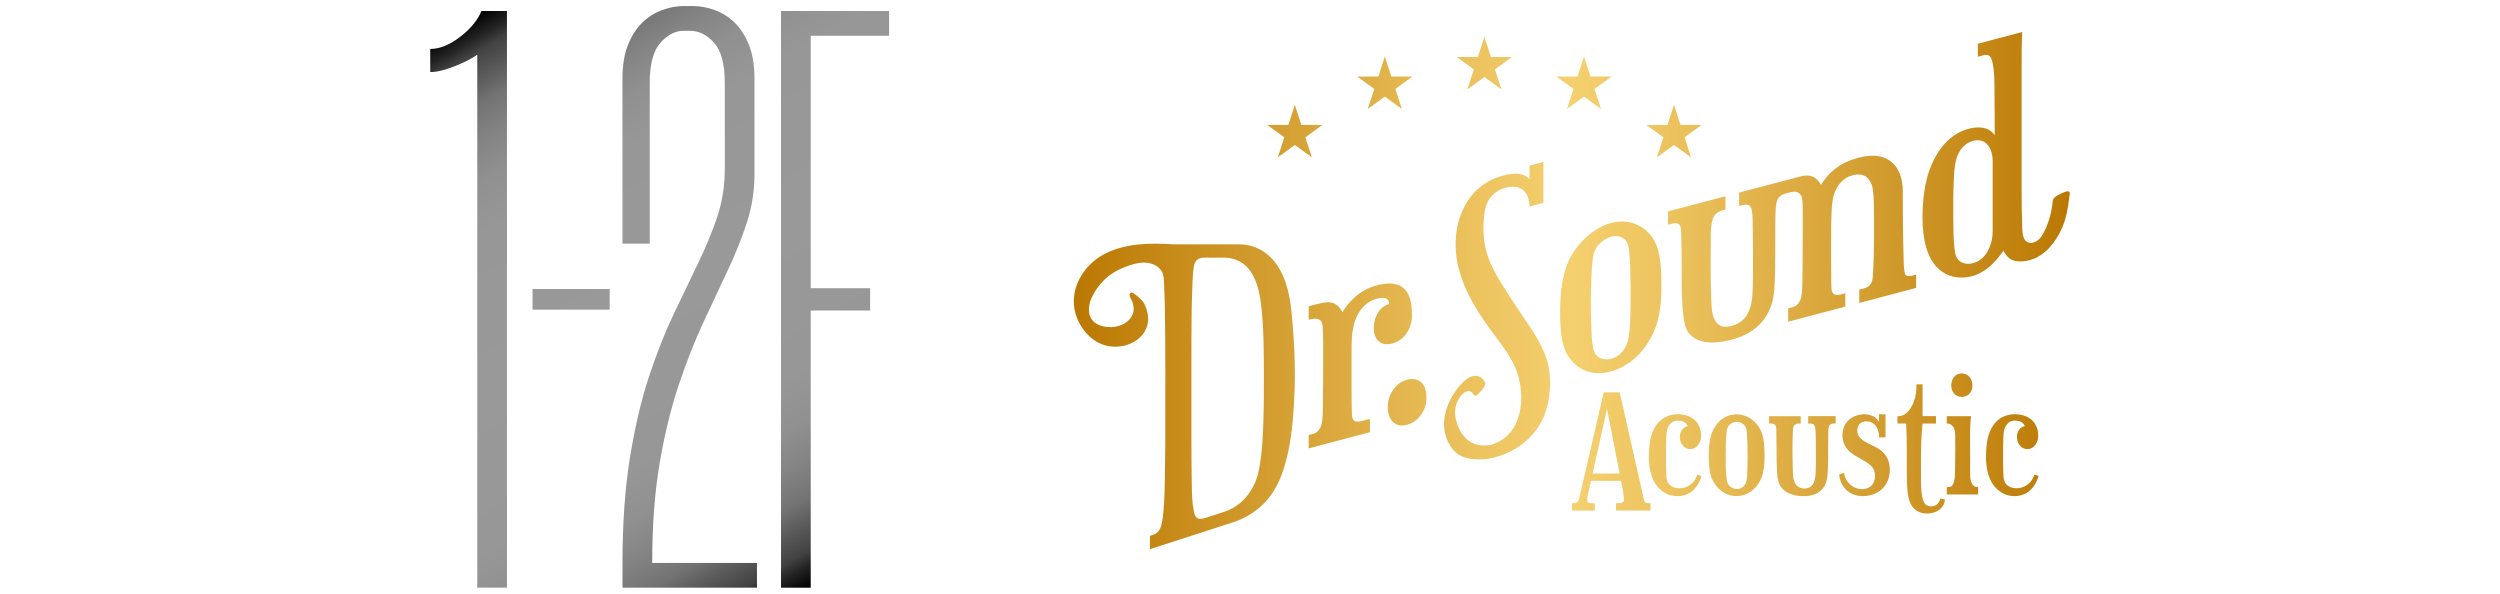 <?xml version="1.0" encoding="UTF-8"?>
<svg id="_レイヤー_2" data-name="レイヤー 2" xmlns="http://www.w3.org/2000/svg" xmlns:xlink="http://www.w3.org/1999/xlink" viewBox="0 0 1600 380">
  <defs>
    <style>
      .cls-1 {
        fill: url(#_名称未設定グラデーション_199);
      }

      .cls-2 {
        fill: url(#Gold_02);
      }

      .cls-3 {
        fill: none;
      }
    </style>
    <linearGradient id="Gold_02" data-name="Gold 02" x1="687.23" y1="186" x2="1324.64" y2="186" gradientUnits="userSpaceOnUse">
      <stop offset="0" stop-color="#ba7802"/>
      <stop offset=".18" stop-color="#d19a2c"/>
      <stop offset=".39" stop-color="#ebc15c"/>
      <stop offset=".5" stop-color="#f5d06f"/>
      <stop offset=".61" stop-color="#ebc15c"/>
      <stop offset=".82" stop-color="#d19a2c"/>
      <stop offset="1" stop-color="#ba7802"/>
    </linearGradient>
    <linearGradient id="_名称未設定グラデーション_199" data-name="名称未設定グラデーション 199" x1="-114.02" y1="-241.13" x2="98.47" y2="126.91" gradientTransform="translate(439.08 238.42)" gradientUnits="userSpaceOnUse">
      <stop offset="0" stop-color="#000"/>
      <stop offset=".03" stop-color="#222"/>
      <stop offset=".05" stop-color="#424242"/>
      <stop offset=".09" stop-color="#5d5d5d"/>
      <stop offset=".12" stop-color="#737373"/>
      <stop offset=".17" stop-color="#848484"/>
      <stop offset=".22" stop-color="#909090"/>
      <stop offset=".29" stop-color="#979797"/>
      <stop offset=".5" stop-color="#999"/>
      <stop offset=".71" stop-color="#979797"/>
      <stop offset=".78" stop-color="#909090"/>
      <stop offset=".83" stop-color="#848484"/>
      <stop offset=".88" stop-color="#737373"/>
      <stop offset=".91" stop-color="#5d5d5d"/>
      <stop offset=".95" stop-color="#424242"/>
      <stop offset=".97" stop-color="#222"/>
      <stop offset="1" stop-color="#000"/>
    </linearGradient>
  </defs>
  <g id="_レイヤー_2-2" data-name="レイヤー 2">
    <rect class="cls-3" width="1600" height="380"/>
    <g>
      <path class="cls-2" d="m1053.74,321.92c-.31-.1-.61-.34-.89-.68-.6-.62-.76-1.72-.99-2.51-.25-.91-15.25-67.64-15.25-67.64h-10.23s-15.36,66.84-15.71,67.95c-.49,2.02-1.6,3.03-3.34,3.03h-1.25v4.7h14.62v-4.7h-1.36c-.9,0-2.13.05-2.94-.44-.77-.48-.62-1.52-.62-2.29,0-.28.04-.63.1-1.06l2.34-10.52h19.27c.54,2.85,1.22,5.71,1.52,8.6.13,1.26.56,3.01.2,4.25-.4,1.42-2.55,1.45-3.7,1.45h-1.25v4.7h22.03v-4.7h-1.04c-.7,0-1.2-.05-1.52-.16m-34.46-18.86l9.2-41.33c2.25,11.35,5.79,29.33,8.11,41.33h-17.31m278.71,6.82c-3.83,3.25-10.58,3.84-14.17-.1-1.81-2.2-1.61-5.91-1.72-8.59-.13-3.4-.14-6.8-.13-10.2,0-3.31,0-6.63.16-9.95.13-2.92.1-6.8,2.11-9.15,1.52-2.12,3.65-2.87,6.18-2.66,2.3.19,4.59,1.15,5.44,3.49-7.31,1.59-6.31,13.9,1.03,14.69,3.64.38,6.36-2.43,7.22-5.77.89-3.48.06-7.82-1.95-10.78-4.17-6.14-14.01-7.1-20.29-4.04-6.52,3.18-9.42,10.15-10.3,16.97-1.42,11.02-.86,26.14,10.38,32.02,4.43,2.32,10.23,2.32,14.66-.06,4.27-2.3,6.75-6.69,8.12-11.18l-2.81-.73c-.56,2.3-1.87,4.31-3.92,6.05m-215.74,0c-3.83,3.25-10.58,3.84-14.17-.1-1.81-2.22-1.61-5.9-1.72-8.59-.14-3.4-.15-6.8-.14-10.2.01-3.31.01-6.63.16-9.95.13-2.92.1-6.8,2.11-9.15,1.53-2.12,3.64-2.87,6.18-2.66,2.3.19,4.59,1.15,5.43,3.49-7.31,1.59-6.31,13.9,1.04,14.69,3.63.38,6.35-2.43,7.21-5.77.89-3.48.06-7.82-1.95-10.78-4.17-6.14-14-7.11-20.29-4.04-6.51,3.18-9.42,10.15-10.3,16.97-1.42,11.02-.86,26.14,10.39,32.02,4.43,2.32,10.23,2.32,14.66-.06,4.27-2.3,6.75-6.69,8.12-11.18l-2.82-.73c-.56,2.3-1.86,4.31-3.92,6.05m157.6,12.69c-1.42,1.47-3.7,1.85-5.62,1.26-1.99-.6-3.06-2.2-3.56-4.14-1.09-3.55-1.15-7.36-1.22-11.05-.07-4.2-.05-8.41-.02-12.62.04-8.31.04-16.72,1.03-24.98h8.56v-4.7h-8.56v-20.35h-3.97v2.09c0,4.09-.99,8.35-2.97,11.94-1.72,3.12-4.57,6.33-8.41,6.33h-.73v4.7h5.54c.33,5.83.42,11.65.42,17.49v13.32c0,4.19.08,8.39.5,12.56.41,4.04,1.22,8.11,4.18,11.1,5.76,5.83,19.14,3.37,19.76-5.81l-2.92-.63c-.35,1.33-1.01,2.49-1.99,3.5m22.77-12.16c-2.12-2.8-1.7-6.91-1.74-10.24-.05-4.06-.04-8.12-.03-12.19.01-7.16-.28-14.52.62-21.64h-15.55v4.7h.63c1.08,0,2.07.61,2.82,1.36,2.12,1.8,1.9,5.41,1.96,7.93.09,3.79.03,7.59,0,11.38-.01,3.04-.03,6.09-.11,9.12-.08,2.82.04,6.02-1.12,8.64-.48,1.27-1.13,2.19-2.61,2.19h-1.57v4.8h20.04v-4.8h-.83c-.97,0-1.81-.42-2.51-1.26m-2.19-58.41c2.45-2.65,2.51-7.37.47-10.27-2.25-3.18-7.21-3.74-9.97-.89-2.64,2.73-2.89,7.9-.5,10.87,2.42,3.01,7.4,3.09,10,.28m-54.14,38.78c-2.48-3.36-6.48-4.91-10.09-6.72-3.54-1.77-7.55-3.94-7.55-8.43s3.06-6.4,7.15-5.86c4.39.58,6.74,5.15,6.74,9.21v.94h4.18v-14.72h-4.18l.03,4.91c-3.64-6.56-13.6-6.06-18.84-1.77-5.7,4.67-5.99,13.76-1.35,19.27,2.62,3.1,6.44,4.83,9.87,6.87,2.87,1.7,6.56,3.79,7.4,7.32.72,3.01.35,6.87-2.01,9.09-2.56,2.38-6.44,2.62-9.63,1.52-4.33-1.5-7.22-5.22-7.81-9.72l-3.13.83c.3,4.89,2.82,9.55,7.14,12.03,4.59,2.63,10.66,2.51,15.47.53,4.59-1.88,7.98-5.79,9.18-10.61,1.24-4.99.75-10.6-2.56-14.69m-49.05-19.73h.83c1.88,0,2.99.55,3.34,1.67.53,1.33.53,2.87.57,4.28.04,1.76.07,3.52.11,5.28.05,3.73.06,7.46.05,11.2-.01,3.37,0,6.75-.21,10.12-.22,3.3-1.04,7.43-4.61,8.64-3.23,1.1-6.77.15-8.43-2.88-1.6-2.93-1.44-6.62-1.55-9.88-.23-7.13-.27-14.33,0-21.46.07-1.73-.2-4.59,1.13-5.92.62-.7,1.42-1.04,2.4-1.04h1.57v-4.7h-20.26v4.7c1.36,0,3.54-.11,4.21,1.4.62,1.4.43,3.19.46,4.68.08,3.7.12,7.4.12,11.1.01,4.16-.02,8.32.25,12.47.25,3.84.37,8.57,3.1,11.59,4.03,4.79,11.36,5.78,17.25,5.04,5.36-.67,9.86-3.85,11.32-9.22.8-2.94.88-6.13.99-9.16.12-3.31.09-6.62.1-9.94,0-2.87.03-5.74.07-8.61.02-1.35.05-2.7.08-4.04.03-1.23-.09-2.92.68-3.97.48-.9,1.39-1.36,2.72-1.36h1.25v-4.7h-17.54v4.7m-29.83,5.74c-2.7-7.26-10.16-12.44-17.98-11.47-7.9.98-13.22,7.64-14.82,15.04-.82,3.77-1.03,7.63-1.03,11.47s.13,7.7,1.01,11.43c1.71,7.25,7.7,13.57,15.35,14.19,9.32.77,16.51-6.37,18.42-15.07.95-4.35,1-8.87.89-13.31-.11-4.11-.38-8.41-1.84-12.29m-9.13,24.17c-.14,3.01.12,7.3-1.92,9.76-2.61,3.4-8.19,2.87-10.32-.8-.93-1.6-1.05-3.62-1.21-5.42-.19-2.18-.28-4.36-.33-6.54-.1-4.62-.1-9.24.04-13.86.06-2.06.15-4.13.34-6.18.17-1.84.26-4.22,1.64-5.63,2.61-3.03,7.34-3.03,9.95,0,1.34,1.72,1.44,4.01,1.59,6.09.16,2.3.26,4.6.31,6.91.12,5.21.15,10.45-.09,15.65m-179.19-243.68l10.91-7.93,10.91,7.93-4.16-12.82,10.91-7.93h-13.49l-4.17-12.82-4.17,12.82h-13.48l10.91,7.93-4.17,12.82m-63.72,12.52l10.91-7.93,10.91,7.93-4.17-12.83,10.92-7.92h-13.49l-4.17-12.83-4.17,12.83h-13.49l10.91,7.92-4.16,12.83m127.45,0l10.92-7.93,10.91,7.93-4.17-12.83,10.91-7.92h-13.48l-4.17-12.83-4.17,12.83h-13.49l10.91,7.92-4.17,12.83m-167.38,18.13l10.91-7.93h-13.49l-4.17-12.83-4.17,12.83h-13.49l10.91,7.93-4.16,12.83,10.91-7.92,10.91,7.92-4.16-12.83m224.98,12.83l10.91-7.92,10.91,7.92-4.17-12.83,10.91-7.93h-13.49l-4.17-12.83-4.17,12.83h-13.49l10.91,7.93-4.17,12.83m-232.99,108.49c-1.01-12.59-2.03-25.57-8.37-36.79-5.42-9.58-14.56-16.04-25.87-16.04h-42.33c-14.97-.99-31.56-.77-45.02,6.74-11.48,6.4-19.83,19.22-18.45,32.67.71,6.91,3.86,13.19,8.6,18.22,4.75,5.04,10.9,7.91,17.88,7.91h.03c7.84,0,16.36-4.02,19.6-11.49,1.69-3.89,1.63-8.19.36-12.19-.58-1.81-1.3-3.79-2.5-5.3-1.17-1.48-2.65-2.71-4.09-3.91-1.41-1.05-2.06-1.65-3.15-1.76-.71-.03-1.24.6-1.24,1.27.06,1.63,1.38,3.3,1.89,4.83.56,1.66.89,3.43.75,5.19-.28,3.41-2.47,6.22-5.25,8.08-5.1,3.43-13.44,3.71-18.7.44-5.66-3.52-5.5-10.53-3.12-16,2.68-6.17,7.11-11.68,12.63-15.53,2.83-1.97,5.93-3.54,9.15-4.76,3.77-1.44,7.89-2.74,11.96-2.74,6.18.05,12.2,3.31,12.56,10.06h.07c.74,12.83.82,25.72.92,38.58.12,14.64.1,29.28.05,43.91h.03c0,15.07,0,30.15-.29,45.22-.13,6.76-.27,13.52-.82,20.26-.26,3.18-.58,6.39-1.32,9.51-.78,3.25-2.2,5.67-5.53,6.75l-1.89.62v8.52l53.23-17.22c7.16-2.32,13.77-6.24,19.16-11.5,5.35-5.21,9.11-11.6,11.74-18.55,5.68-14.97,7.25-31.39,8.11-47.25.5-9.32,1.11-24.06-.8-47.74Zm-18.99,64.11c-.26,6.43-.61,12.86-1.42,19.24-.83,6.46-1.86,13.26-5.12,19.01-3.95,7.65-10.31,13.39-18.56,16.06l-11.75,3.8c-1.78.58-4.41,1.23-5.91-.31-1.13-1.15-1.47-3.11-1.76-4.62-.98-5.15-1.07-10.51-1.17-15.73-.2-10.66-.25-21.32-.25-31.97v-45.79c0-10.63,0-21.26.13-31.89.06-5.06.17-10.11.39-15.16.22-5.03.23-10.17.99-15.16.43-3.64,2.68-5.88,6.45-5.88h13.07c7.3,0,13.48,3.35,17.34,9.54,3.85,6.16,5.39,13.48,6.24,20.6,1.75,14.67,1.71,29.58,1.78,44.34.05,11.31,0,22.63-.46,33.93m200.08-39.85c12.59,10.95,31.31,3.54,41.12-7.47,5.31-5.97,9.32-13.16,11.32-20.9,2-7.71,2.4-15.74,2.34-23.67-.05-7.3-.28-14.86-2.28-21.94-2.04-7.22-7.05-13.16-14.08-16-15.67-6.32-32.25,5.72-40.28,18.5-6.79,10.82-8.08,24.22-8.15,36.71-.04,6.22.11,12.53,1.26,18.66.57,3.05,1.43,6.08,2.85,8.85,1.43,2.79,3.59,5.18,5.9,7.27m9.98-56.25c.14-3.41.32-6.82.72-10.22.36-3.06.8-6.39,2.77-8.89,3.74-5.35,12.29-9.96,18.05-4.77,2.23,2.24,2.49,5.67,2.75,8.64.31,3.48.48,6.97.6,10.46.27,7.67.27,15.36.17,23.03-.09,6.81-.17,13.73-1.21,20.47-1.05,6.82-5.57,12.94-12.76,13.96-2.44.35-5.02-.15-6.98-1.7-1.79-1.43-2.58-3.39-3-5.57-.91-4.66-1.05-9.5-1.21-14.22-.35-10.38-.35-20.82.09-31.19m-175.82,17.46l-5.12,1.35v8.55c2.92-.62,6.97-1.64,8.45,1.89.68,1.63.62,3.46.67,5.19.07,2.14.17,4.28.17,6.43v12.34c0,8.93-.03,17.86-.16,26.79-.06,3.89.06,7.88-.4,11.75-.44,3.75-1.88,7.66-5.88,8.72l-2.85.76v8.52l39.22-10.37v-8.52l-4.55,1.2c-2.19.58-5.32,1.34-6.44-1.33-.56-.97-.52-2.23-.56-3.31-.06-1.41-.09-2.81-.13-4.22-.06-3.06-.07-6.12-.07-9.17v-28.67c0-8.03.68-17.01,5.47-23.77,2.32-3.28,5.53-5.82,9.31-7.21,3.41-1.24,9.28-2.21,9.28,2.95-7.17,1.9-10.42,10.29-9.77,17.1.29,3.04,1.55,6.1,4.33,7.65,2.97,1.67,6.82.99,9.8-.32,6.73-2.95,10.28-10.12,10.23-17.21-.04-5.64-.58-12.72-4.88-16.92-5.38-5.24-14.58-3.5-20.88-1.22-7.88,2.85-14.49,9.03-18.76,16.17-.97-2.21-2.75-4.21-4.86-5.37-3.54-1.93-7.94-.57-11.62.25m480.99-72.26c-1.49-.08-3.19.84-4.51,1.41-2.96,1.43-4.91,2.49-5.38,4.61-.59,6.63-2.23,13.11-5.12,19.11-1.33,2.76-2.84,5.54-5.67,7.01-1.45.76-3.42,1.2-5.01.58-4.25-1.67-3.64-9.06-3.79-12.61-.29-6.75-.33-13.5-.33-20.26V43.41c0-7.62-.05-15.31.38-22.93l-28.41,7.5v8.34l3.03-.8c1.26-.33,2.99-.69,4.16.11,1.21.82,1.71,2.61,2.09,3.93,1.69,7.32,1.3,15.23,1.4,22.69.11,8.09.12,16.18.12,24.27-3.64-5.34-10.17-5.66-15.95-4.3-7.54,1.78-14.01,6.61-18.56,12.79-9.13,12.4-11.65,28.51-11.71,43.55-.04,12.82,2.08,29.95,14.76,36.68,6.33,3.36,14.48,3.06,20.9.1,6.59-3.04,12.13-8.87,16.06-14.87,1.32,2.22,2.96,4.65,5.37,5.77,2.94,1.37,6.46,1.28,9.58.7,6.58-1.22,11.95-5.04,16.07-10.2,3.73-4.66,6.65-10.11,8.4-15.82.95-3.1,1.62-6.29,2.13-9.5.28-1.75.51-3.51.7-5.28.08-.79.91-3.76-.7-3.69m-48.37,25.94c0,7-3.02,15.37-9.52,18.83-3.19,1.69-7.08,2.31-10.4.62-3.4-1.73-4.05-5.1-4.46-8.58-.81-6.84-.76-13.8-.8-20.69-.04-7.53-.05-15.06.29-22.58.39-8.55.59-19.08,8.69-24.25,3.24-2.06,8.07-2.95,11.37-.56,3.52,2.57,4.83,7.49,4.83,11.63v45.58m-156.9-17.33c1.92.37,2.55,2.28,2.84,4,.56,3.23.43,6.61.5,9.88.15,7.44.19,14.87.18,22.3,0,7.17.09,14.39-.39,21.55-.47,6.99-2.48,14.69-9.2,18.18-2.88,1.5-6.94,2.69-10.19,1.86-3.22-.82-5.19-4.42-5.95-7.4-.8-3.14-.84-6.53-.99-9.76-.16-3.42-.25-6.85-.3-10.27-.11-7.69-.08-15.37-.01-23.06.05-5.87-.45-12.29,1.2-18,1.13-3.91,4.5-5.39,8.22-6.23v-8.52l-36.75,9.71v8.52c1.85-.48,4.95-1.64,6.78-.42,1.76,1.19,1.58,4.61,1.64,6.41.22,6.64.25,13.29.28,19.93.03,7.81-.09,15.62.33,23.42.2,3.67.48,7.35,1.05,10.98.54,3.45,1.38,7.1,3.81,9.75.28.3.57.59.89.85,5.36,4.93,13.22,4.96,20,3.89,6.99-1.11,14.02-3.39,19.8-7.56,5.24-3.78,9.19-9.11,11.31-15.21,2.35-6.77,2.4-14.45,2.58-21.54.2-7.75.09-15.52.15-23.28.05-6.27-.12-12.62.4-18.87.22-2.65.88-5.42,3.22-7,2.07-1.4,4.99-1.87,7.41-2.38,3.15-.67,5.79,1.43,6.21,4.5.41,2.98.31,6.17.32,9.17,0,.17,0,.35,0,.52v12.35c0,8.94-.04,17.87-.17,26.8-.05,3.9.06,7.89-.4,11.76-.44,3.75-1.88,7.66-5.88,8.72l-2.84.75v8.53l36.56-9.66v-8.52l-1.89.5c-2.19.58-5.34,1.35-6.44-1.33-.56-.97-.52-2.22-.56-3.31-.06-1.41-.1-2.81-.13-4.22-.06-3.06-.06-6.12-.06-9.18v-19c0-4.7.03-9.4.23-14.09.19-4.51.37-9.36,1.95-13.64,1.61-4.34,4.59-8.39,8.91-10.31,3.67-1.63,8.85-2.48,12.02.61,2.17,2.24,3.16,4.38,3.6,7.46.4,2.79.52,5.61.61,8.42.2,6.48.17,12.97.15,19.46-.03,5.72-.08,11.45-.26,17.16-.08,2.68-.19,5.37-.37,8.05-.16,2.35-.07,5.68-1.64,7.65-.63,1.18-2.14,2.08-4.54,2.72l-2.65.7v8.52l36.37-9.61v-8.53l-2.08.55c-1.25.33-2.98.76-4.19.06-1.01-.58-1.09-2.16-1.24-3.18-.43-2.83-.42-5.74-.5-8.59-.2-6.56-.32-13.12-.4-19.68-.09-7.53-.1-15.05-.11-22.58,0-7.44-2.21-15.74-8.93-19.89-7.56-4.66-16.93-2.67-24.74.23-7.97,2.95-14.24,8.35-18.62,15.64-1.55-2.63-3.78-5.03-6.87-5.75-2.2-.51-4.47-.1-6.62.46-2.68.69-5.36,1.41-8.03,2.11-8.55,2.25-17.11,4.5-25.66,6.75-1.76.46-3.53.93-5.29,1.39v8.53s3.63-1.09,5.38-.75m-132.5,89.46c-3.5-6.94-8.05-13.24-12.39-19.67-4.37-6.49-8.7-13.02-12.76-19.71-4.05-6.68-7.96-13.72-9.8-21.38-1.81-7.51-1.95-15.87-.85-23.5.5-3.45,1.48-6.79,3.59-9.63,2.62-3.51,6.64-5.85,10.9-6.72,3.52-.72,7.51-.67,10.33,1.87,2.93,2.65,3.97,6.57,3.97,10.41l8.9-2.35v-26.14l-8.9,2.35v8.72c-4.6-5.46-13.21-3.57-19.05-1.75-7.2,2.24-13.54,6.56-18.24,12.47-10.35,13.04-12.02,31.05-7.93,46.73,4.22,16.2,13.52,29.86,23.42,43.11,4.83,6.48,9.77,12.84,12.85,20.38,3.03,7.41,4.25,15.62,3.43,23.59-.6,5.82-2.53,11.75-5.99,16.51-3.22,4.43-7.94,7.37-13.14,8.91-4.75.94-9.83.41-13.9-2.36-3.83-2.61-6.27-6.81-7.76-11.11-1.78-5.11-1.99-10.43.64-15.28,1.19-2.22,2.97-4.58,5.42-5.46,1.14-.41,2.29-.22,3.26.52.71.56,1.53,2.58,2.57,2.22,1.23-.5,1.8-1.37,3.48-3.18,1.57-1.85,2.55-3.13,2.64-4.56.02-1.37-1.63-3.01-2.65-3.77-1.21-.91-2.7-1.3-4.21-1.16-3.45.33-6.4,2.91-8.67,5.34-5.38,5.78-9.43,13.51-10.59,21.36-1.09,7.33.73,14.75,5.46,20.52,3.96,4.85,10.22,6.26,16.24,6.18,7.47.32,15.25-2.25,21.79-5.74,5.99-3.2,11.28-7.71,15.31-13.19,4.05-5.52,6.58-11.99,7.78-18.7,1.29-7.27,1.44-15.19-.09-22.44-.98-4.66-2.93-9.15-5.06-13.39m-85.44,22.56c-6.93,1.83-11.47,8.45-12.2,15.37-.67,6.37,1.81,14.36,9.58,13.86,7.25-.47,12.92-6.32,14.56-13.16,1.41-5.88.5-15.07-6.82-16.41-1.7-.31-3.46-.1-5.12.33"/>
      <g>
        <path class="cls-1" d="m305.45,376.12V35.03c-3.52,2.47-8.36,4.93-14.52,7.39-6.16,2.47-11.35,3.7-15.58,3.7v-14.79c5.98,0,12.32-2.55,19.01-7.66,6.68-5.1,11.28-10.64,13.8-16.63h16.29v369.07h-19.01Z"/>
        <path class="cls-1" d="m390.2,184.98v13.2h-49.37v-13.2h49.37Z"/>
        <path class="cls-1" d="m398.38,155.94V50.34c0-8.45,1.15-15.58,3.45-21.39,2.3-5.81,5.31-10.56,9.03-14.26,3.72-3.7,7.97-6.42,12.76-8.18,4.78-1.76,9.48-2.64,14.08-2.64h5.84c4.6,0,9.29.88,14.08,2.64,4.78,1.77,9.03,4.49,12.76,8.18,3.72,3.7,6.73,8.45,9.03,14.26,2.3,5.81,3.46,12.94,3.46,21.39v60.72c0,10.92-1.6,21.3-4.79,31.15-3.2,9.86-7.28,20.07-12.24,30.62-4.97,10.56-10.21,21.74-15.7,33.53-5.5,11.8-10.74,25.08-15.71,39.86-4.97,14.79-9.05,31.51-12.24,50.16-3.19,18.66-4.78,39.95-4.78,63.89h67.05v15.84h-86.06v-15.84c0-25.34,1.58-47.78,4.75-67.32,3.17-19.54,7.21-36.78,12.14-51.74,4.92-14.96,10.21-28.33,15.84-40.13,5.63-11.79,10.91-22.79,15.84-33,4.92-10.21,8.98-20.07,12.14-29.57,3.17-9.5,4.75-19.71,4.75-30.62v-54.91c0-11.96-2.29-20.5-6.86-25.61-4.58-5.1-9.68-7.66-15.31-7.66h-4.22c-5.28,0-10.21,2.56-14.78,7.66-4.58,5.11-6.86,13.65-6.86,25.61v102.96h-17.42Z"/>
        <path class="cls-1" d="m518.86,22.89v161.57h38.02v14.26h-38.02v177.41h-19.01V7.05h69.17v15.84h-50.16Z"/>
      </g>
    </g>
  </g>
</svg>